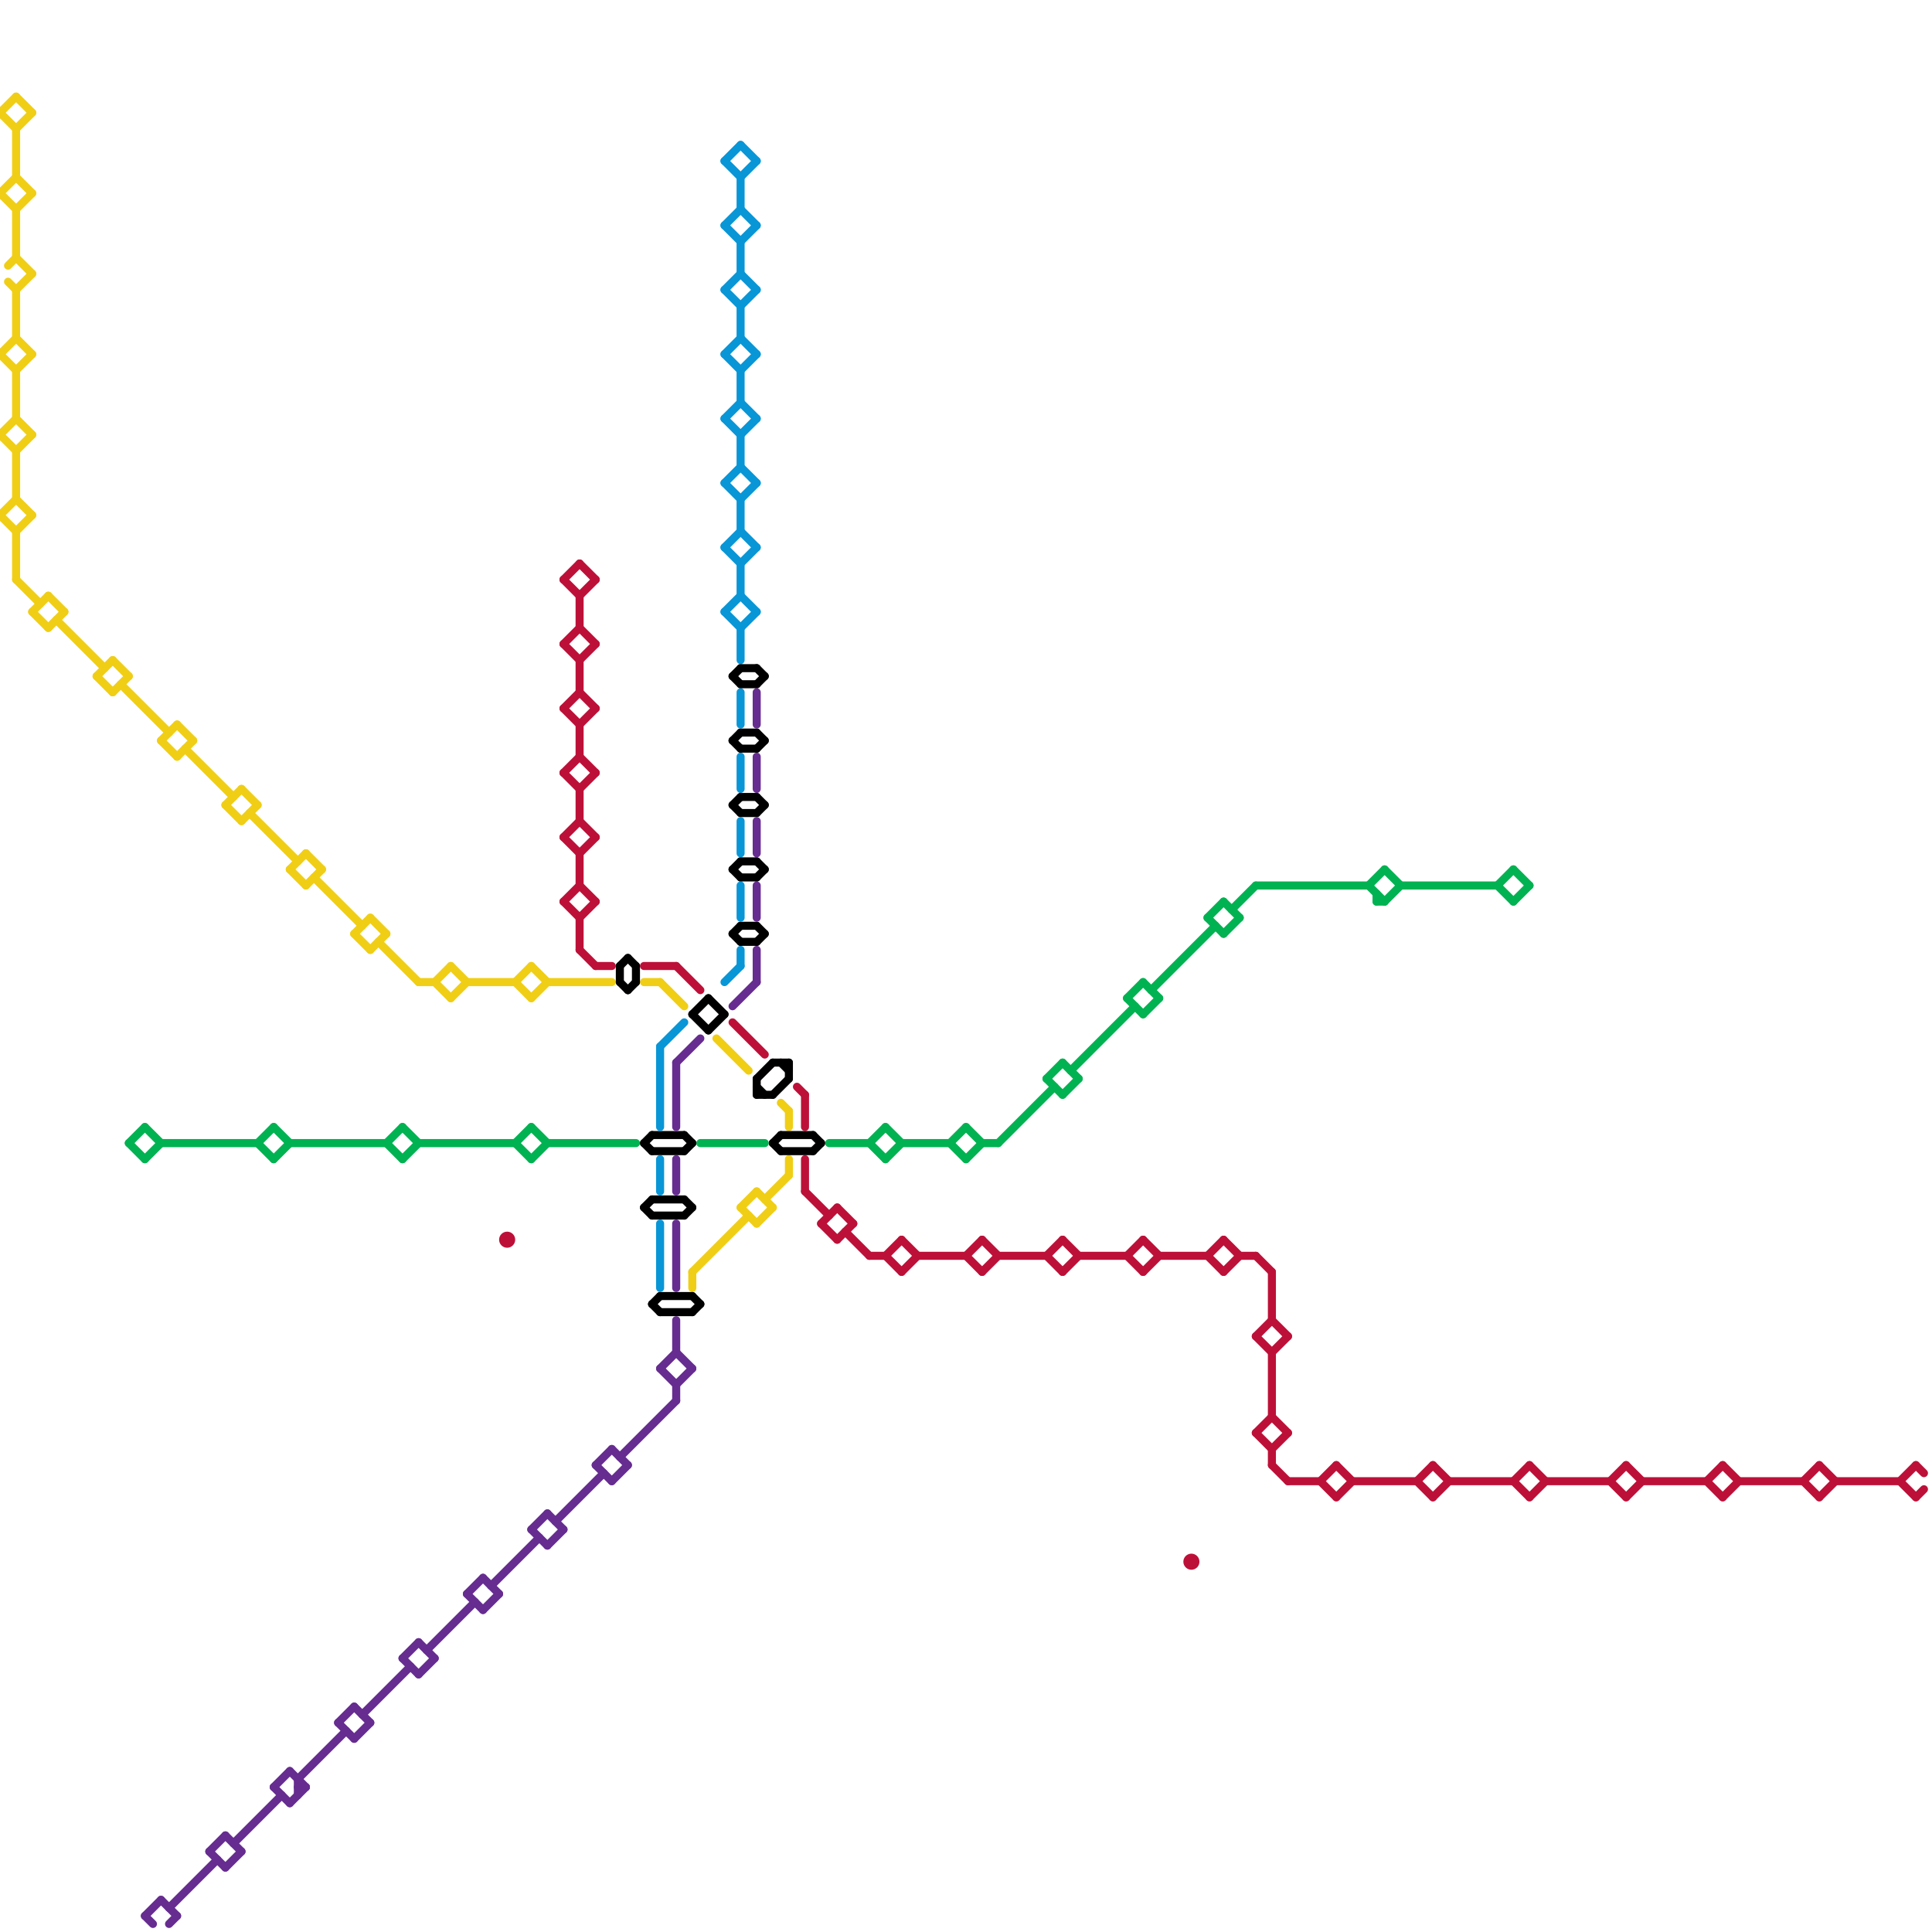 
<svg version="1.1" xmlns="http://www.w3.org/2000/svg" viewBox="0 0 240 240">
<style>line { stroke-width: 1; fill: none; stroke-linecap: round; stroke-linejoin: round; } .c0 { stroke: #f0ce15 } .c1 { stroke: #bd1038 } .c2 { stroke: #000000 } .c3 { stroke: #00b251 } .c4 { stroke: #662c90 } .c5 { stroke: #0896d7 }</style><line class="c0" x1="0" y1="64" x2="2" y2="66"/><line class="c0" x1="2" y1="46" x2="4" y2="44"/><line class="c0" x1="89" y1="129" x2="93" y2="133"/><line class="c0" x1="31" y1="101" x2="37" y2="107"/><line class="c0" x1="30" y1="98" x2="32" y2="100"/><line class="c0" x1="46" y1="114" x2="48" y2="116"/><line class="c0" x1="66" y1="124" x2="68" y2="122"/><line class="c0" x1="0" y1="54" x2="2" y2="56"/><line class="c0" x1="15" y1="85" x2="21" y2="91"/><line class="c0" x1="2" y1="32" x2="4" y2="34"/><line class="c0" x1="2" y1="42" x2="4" y2="44"/><line class="c0" x1="22" y1="94" x2="24" y2="92"/><line class="c0" x1="2" y1="52" x2="4" y2="54"/><line class="c0" x1="6" y1="78" x2="8" y2="76"/><line class="c0" x1="12" y1="84" x2="14" y2="82"/><line class="c0" x1="2" y1="56" x2="2" y2="62"/><line class="c0" x1="82" y1="122" x2="85" y2="125"/><line class="c0" x1="0" y1="14" x2="2" y2="12"/><line class="c0" x1="2" y1="16" x2="2" y2="22"/><line class="c0" x1="97" y1="137" x2="98" y2="138"/><line class="c0" x1="54" y1="122" x2="56" y2="120"/><line class="c0" x1="28" y1="100" x2="30" y2="102"/><line class="c0" x1="86" y1="158" x2="86" y2="160"/><line class="c0" x1="92" y1="150" x2="94" y2="148"/><line class="c0" x1="56" y1="124" x2="58" y2="122"/><line class="c0" x1="2" y1="66" x2="4" y2="64"/><line class="c0" x1="1" y1="33" x2="2" y2="32"/><line class="c0" x1="2" y1="36" x2="4" y2="34"/><line class="c0" x1="12" y1="84" x2="14" y2="86"/><line class="c0" x1="94" y1="148" x2="96" y2="150"/><line class="c0" x1="64" y1="122" x2="66" y2="124"/><line class="c0" x1="39" y1="109" x2="45" y2="115"/><line class="c0" x1="54" y1="122" x2="56" y2="124"/><line class="c0" x1="56" y1="120" x2="58" y2="122"/><line class="c0" x1="1" y1="35" x2="2" y2="36"/><line class="c0" x1="0" y1="24" x2="2" y2="26"/><line class="c0" x1="36" y1="108" x2="38" y2="110"/><line class="c0" x1="92" y1="150" x2="94" y2="152"/><line class="c0" x1="2" y1="12" x2="4" y2="14"/><line class="c0" x1="2" y1="22" x2="4" y2="24"/><line class="c0" x1="23" y1="93" x2="29" y2="99"/><line class="c0" x1="30" y1="102" x2="32" y2="100"/><line class="c0" x1="52" y1="122" x2="54" y2="122"/><line class="c0" x1="7" y1="77" x2="13" y2="83"/><line class="c0" x1="2" y1="26" x2="2" y2="32"/><line class="c0" x1="14" y1="86" x2="16" y2="84"/><line class="c0" x1="66" y1="120" x2="68" y2="122"/><line class="c0" x1="68" y1="122" x2="76" y2="122"/><line class="c0" x1="46" y1="118" x2="48" y2="116"/><line class="c0" x1="38" y1="110" x2="40" y2="108"/><line class="c0" x1="2" y1="46" x2="2" y2="52"/><line class="c0" x1="2" y1="66" x2="2" y2="72"/><line class="c0" x1="80" y1="122" x2="82" y2="122"/><line class="c0" x1="2" y1="56" x2="4" y2="54"/><line class="c0" x1="14" y1="82" x2="16" y2="84"/><line class="c0" x1="0" y1="14" x2="2" y2="16"/><line class="c0" x1="2" y1="26" x2="4" y2="24"/><line class="c0" x1="0" y1="44" x2="2" y2="42"/><line class="c0" x1="86" y1="158" x2="93" y2="151"/><line class="c0" x1="98" y1="138" x2="98" y2="140"/><line class="c0" x1="20" y1="92" x2="22" y2="90"/><line class="c0" x1="95" y1="149" x2="98" y2="146"/><line class="c0" x1="58" y1="122" x2="64" y2="122"/><line class="c0" x1="98" y1="144" x2="98" y2="146"/><line class="c0" x1="28" y1="100" x2="30" y2="98"/><line class="c0" x1="2" y1="62" x2="4" y2="64"/><line class="c0" x1="44" y1="116" x2="46" y2="114"/><line class="c0" x1="4" y1="76" x2="6" y2="74"/><line class="c0" x1="0" y1="64" x2="2" y2="62"/><line class="c0" x1="0" y1="44" x2="2" y2="46"/><line class="c0" x1="2" y1="16" x2="4" y2="14"/><line class="c0" x1="2" y1="72" x2="5" y2="75"/><line class="c0" x1="2" y1="36" x2="2" y2="42"/><line class="c0" x1="20" y1="92" x2="22" y2="94"/><line class="c0" x1="64" y1="122" x2="66" y2="120"/><line class="c0" x1="94" y1="152" x2="96" y2="150"/><line class="c0" x1="22" y1="90" x2="24" y2="92"/><line class="c0" x1="0" y1="54" x2="2" y2="52"/><line class="c0" x1="6" y1="74" x2="8" y2="76"/><line class="c0" x1="38" y1="106" x2="40" y2="108"/><line class="c0" x1="47" y1="117" x2="52" y2="122"/><line class="c0" x1="0" y1="24" x2="2" y2="22"/><line class="c0" x1="44" y1="116" x2="46" y2="118"/><line class="c0" x1="36" y1="108" x2="38" y2="106"/><line class="c0" x1="4" y1="76" x2="6" y2="78"/><line class="c1" x1="228" y1="184" x2="236" y2="184"/><line class="c1" x1="224" y1="184" x2="226" y2="182"/><line class="c1" x1="100" y1="144" x2="100" y2="148"/><line class="c1" x1="202" y1="182" x2="204" y2="184"/><line class="c1" x1="142" y1="154" x2="144" y2="156"/><line class="c1" x1="72" y1="114" x2="72" y2="118"/><line class="c1" x1="122" y1="154" x2="124" y2="156"/><line class="c1" x1="140" y1="156" x2="142" y2="154"/><line class="c1" x1="154" y1="156" x2="156" y2="156"/><line class="c1" x1="130" y1="156" x2="132" y2="154"/><line class="c1" x1="70" y1="104" x2="72" y2="102"/><line class="c1" x1="212" y1="184" x2="214" y2="182"/><line class="c1" x1="158" y1="158" x2="158" y2="164"/><line class="c1" x1="72" y1="106" x2="74" y2="104"/><line class="c1" x1="70" y1="88" x2="72" y2="86"/><line class="c1" x1="214" y1="186" x2="216" y2="184"/><line class="c1" x1="216" y1="184" x2="224" y2="184"/><line class="c1" x1="102" y1="152" x2="104" y2="150"/><line class="c1" x1="192" y1="184" x2="200" y2="184"/><line class="c1" x1="200" y1="184" x2="202" y2="182"/><line class="c1" x1="152" y1="158" x2="154" y2="156"/><line class="c1" x1="70" y1="112" x2="72" y2="110"/><line class="c1" x1="156" y1="156" x2="158" y2="158"/><line class="c1" x1="72" y1="70" x2="74" y2="72"/><line class="c1" x1="80" y1="120" x2="84" y2="120"/><line class="c1" x1="158" y1="168" x2="160" y2="166"/><line class="c1" x1="188" y1="184" x2="190" y2="186"/><line class="c1" x1="70" y1="104" x2="72" y2="106"/><line class="c1" x1="190" y1="182" x2="192" y2="184"/><line class="c1" x1="72" y1="94" x2="74" y2="96"/><line class="c1" x1="176" y1="184" x2="178" y2="182"/><line class="c1" x1="70" y1="88" x2="72" y2="90"/><line class="c1" x1="204" y1="184" x2="212" y2="184"/><line class="c1" x1="178" y1="186" x2="180" y2="184"/><line class="c1" x1="105" y1="153" x2="108" y2="156"/><line class="c1" x1="166" y1="182" x2="168" y2="184"/><line class="c1" x1="104" y1="154" x2="106" y2="152"/><line class="c1" x1="102" y1="152" x2="104" y2="154"/><line class="c1" x1="200" y1="184" x2="202" y2="186"/><line class="c1" x1="144" y1="156" x2="150" y2="156"/><line class="c1" x1="164" y1="184" x2="166" y2="182"/><line class="c1" x1="226" y1="186" x2="228" y2="184"/><line class="c1" x1="224" y1="184" x2="226" y2="186"/><line class="c1" x1="134" y1="156" x2="140" y2="156"/><line class="c1" x1="180" y1="184" x2="188" y2="184"/><line class="c1" x1="70" y1="96" x2="72" y2="94"/><line class="c1" x1="72" y1="74" x2="74" y2="72"/><line class="c1" x1="238" y1="186" x2="239" y2="185"/><line class="c1" x1="176" y1="184" x2="178" y2="186"/><line class="c1" x1="142" y1="158" x2="144" y2="156"/><line class="c1" x1="140" y1="156" x2="142" y2="158"/><line class="c1" x1="190" y1="186" x2="192" y2="184"/><line class="c1" x1="72" y1="90" x2="74" y2="88"/><line class="c1" x1="150" y1="156" x2="152" y2="154"/><line class="c1" x1="130" y1="156" x2="132" y2="158"/><line class="c1" x1="178" y1="182" x2="180" y2="184"/><line class="c1" x1="238" y1="182" x2="239" y2="183"/><line class="c1" x1="214" y1="182" x2="216" y2="184"/><line class="c1" x1="70" y1="72" x2="72" y2="70"/><line class="c1" x1="100" y1="136" x2="100" y2="140"/><line class="c1" x1="132" y1="154" x2="134" y2="156"/><line class="c1" x1="108" y1="156" x2="110" y2="156"/><line class="c1" x1="158" y1="180" x2="160" y2="178"/><line class="c1" x1="212" y1="184" x2="214" y2="186"/><line class="c1" x1="166" y1="186" x2="168" y2="184"/><line class="c1" x1="152" y1="154" x2="154" y2="156"/><line class="c1" x1="164" y1="184" x2="166" y2="186"/><line class="c1" x1="72" y1="82" x2="72" y2="86"/><line class="c1" x1="120" y1="156" x2="122" y2="154"/><line class="c1" x1="70" y1="96" x2="72" y2="98"/><line class="c1" x1="124" y1="156" x2="130" y2="156"/><line class="c1" x1="100" y1="148" x2="103" y2="151"/><line class="c1" x1="202" y1="186" x2="204" y2="184"/><line class="c1" x1="72" y1="118" x2="74" y2="120"/><line class="c1" x1="72" y1="86" x2="74" y2="88"/><line class="c1" x1="72" y1="106" x2="72" y2="110"/><line class="c1" x1="72" y1="74" x2="72" y2="78"/><line class="c1" x1="158" y1="164" x2="160" y2="166"/><line class="c1" x1="70" y1="112" x2="72" y2="114"/><line class="c1" x1="150" y1="156" x2="152" y2="158"/><line class="c1" x1="158" y1="180" x2="158" y2="182"/><line class="c1" x1="158" y1="176" x2="160" y2="178"/><line class="c1" x1="84" y1="120" x2="87" y2="123"/><line class="c1" x1="72" y1="102" x2="74" y2="104"/><line class="c1" x1="156" y1="166" x2="158" y2="164"/><line class="c1" x1="74" y1="120" x2="76" y2="120"/><line class="c1" x1="156" y1="178" x2="158" y2="176"/><line class="c1" x1="72" y1="90" x2="72" y2="94"/><line class="c1" x1="158" y1="182" x2="160" y2="184"/><line class="c1" x1="132" y1="158" x2="134" y2="156"/><line class="c1" x1="112" y1="154" x2="114" y2="156"/><line class="c1" x1="72" y1="98" x2="74" y2="96"/><line class="c1" x1="120" y1="156" x2="122" y2="158"/><line class="c1" x1="236" y1="184" x2="238" y2="182"/><line class="c1" x1="91" y1="127" x2="95" y2="131"/><line class="c1" x1="110" y1="156" x2="112" y2="154"/><line class="c1" x1="70" y1="80" x2="72" y2="78"/><line class="c1" x1="160" y1="184" x2="164" y2="184"/><line class="c1" x1="104" y1="150" x2="106" y2="152"/><line class="c1" x1="168" y1="184" x2="176" y2="184"/><line class="c1" x1="226" y1="182" x2="228" y2="184"/><line class="c1" x1="72" y1="114" x2="74" y2="112"/><line class="c1" x1="188" y1="184" x2="190" y2="182"/><line class="c1" x1="72" y1="82" x2="74" y2="80"/><line class="c1" x1="156" y1="166" x2="158" y2="168"/><line class="c1" x1="114" y1="156" x2="120" y2="156"/><line class="c1" x1="156" y1="178" x2="158" y2="180"/><line class="c1" x1="158" y1="168" x2="158" y2="176"/><line class="c1" x1="72" y1="78" x2="74" y2="80"/><line class="c1" x1="122" y1="158" x2="124" y2="156"/><line class="c1" x1="236" y1="184" x2="238" y2="186"/><line class="c1" x1="112" y1="158" x2="114" y2="156"/><line class="c1" x1="72" y1="110" x2="74" y2="112"/><line class="c1" x1="110" y1="156" x2="112" y2="158"/><line class="c1" x1="99" y1="135" x2="100" y2="136"/><line class="c1" x1="70" y1="80" x2="72" y2="82"/><line class="c1" x1="70" y1="72" x2="72" y2="74"/><line class="c1" x1="72" y1="98" x2="72" y2="102"/><circle cx="63" cy="154" r="1" fill="#bd1038" /><circle cx="148" cy="194" r="1" fill="#bd1038" /><line class="c2" x1="91" y1="84" x2="92" y2="83"/><line class="c2" x1="98" y1="132" x2="98" y2="134"/><line class="c2" x1="91" y1="92" x2="92" y2="93"/><line class="c2" x1="91" y1="116" x2="92" y2="115"/><line class="c2" x1="101" y1="141" x2="102" y2="142"/><line class="c2" x1="94" y1="109" x2="95" y2="108"/><line class="c2" x1="78" y1="119" x2="79" y2="120"/><line class="c2" x1="94" y1="117" x2="95" y2="116"/><line class="c2" x1="86" y1="126" x2="88" y2="124"/><line class="c2" x1="92" y1="109" x2="94" y2="109"/><line class="c2" x1="97" y1="141" x2="101" y2="141"/><line class="c2" x1="94" y1="91" x2="95" y2="92"/><line class="c2" x1="94" y1="83" x2="95" y2="84"/><line class="c2" x1="97" y1="143" x2="101" y2="143"/><line class="c2" x1="94" y1="135" x2="95" y2="136"/><line class="c2" x1="77" y1="120" x2="78" y2="119"/><line class="c2" x1="79" y1="120" x2="79" y2="122"/><line class="c2" x1="91" y1="108" x2="92" y2="107"/><line class="c2" x1="80" y1="150" x2="81" y2="151"/><line class="c2" x1="91" y1="100" x2="92" y2="99"/><line class="c2" x1="80" y1="142" x2="81" y2="143"/><line class="c2" x1="81" y1="162" x2="82" y2="163"/><line class="c2" x1="81" y1="143" x2="85" y2="143"/><line class="c2" x1="82" y1="163" x2="86" y2="163"/><line class="c2" x1="78" y1="123" x2="79" y2="122"/><line class="c2" x1="94" y1="85" x2="95" y2="84"/><line class="c2" x1="85" y1="149" x2="86" y2="150"/><line class="c2" x1="91" y1="116" x2="92" y2="117"/><line class="c2" x1="88" y1="128" x2="90" y2="126"/><line class="c2" x1="96" y1="142" x2="97" y2="143"/><line class="c2" x1="81" y1="149" x2="85" y2="149"/><line class="c2" x1="91" y1="84" x2="92" y2="85"/><line class="c2" x1="85" y1="151" x2="86" y2="150"/><line class="c2" x1="86" y1="163" x2="87" y2="162"/><line class="c2" x1="92" y1="91" x2="94" y2="91"/><line class="c2" x1="94" y1="107" x2="95" y2="108"/><line class="c2" x1="92" y1="93" x2="94" y2="93"/><line class="c2" x1="92" y1="99" x2="94" y2="99"/><line class="c2" x1="94" y1="115" x2="95" y2="116"/><line class="c2" x1="96" y1="132" x2="98" y2="132"/><line class="c2" x1="92" y1="101" x2="94" y2="101"/><line class="c2" x1="77" y1="122" x2="78" y2="123"/><line class="c2" x1="88" y1="124" x2="90" y2="126"/><line class="c2" x1="81" y1="151" x2="85" y2="151"/><line class="c2" x1="94" y1="93" x2="95" y2="92"/><line class="c2" x1="94" y1="101" x2="95" y2="100"/><line class="c2" x1="91" y1="108" x2="92" y2="109"/><line class="c2" x1="94" y1="134" x2="94" y2="136"/><line class="c2" x1="96" y1="136" x2="98" y2="134"/><line class="c2" x1="91" y1="100" x2="92" y2="101"/><line class="c2" x1="77" y1="120" x2="77" y2="122"/><line class="c2" x1="92" y1="117" x2="94" y2="117"/><line class="c2" x1="86" y1="161" x2="87" y2="162"/><line class="c2" x1="91" y1="92" x2="92" y2="91"/><line class="c2" x1="85" y1="141" x2="86" y2="142"/><line class="c2" x1="94" y1="99" x2="95" y2="100"/><line class="c2" x1="94" y1="136" x2="96" y2="136"/><line class="c2" x1="101" y1="143" x2="102" y2="142"/><line class="c2" x1="82" y1="161" x2="86" y2="161"/><line class="c2" x1="81" y1="141" x2="85" y2="141"/><line class="c2" x1="97" y1="132" x2="98" y2="133"/><line class="c2" x1="94" y1="134" x2="96" y2="132"/><line class="c2" x1="92" y1="83" x2="94" y2="83"/><line class="c2" x1="85" y1="143" x2="86" y2="142"/><line class="c2" x1="92" y1="85" x2="94" y2="85"/><line class="c2" x1="86" y1="126" x2="88" y2="128"/><line class="c2" x1="80" y1="150" x2="81" y2="149"/><line class="c2" x1="81" y1="162" x2="82" y2="161"/><line class="c2" x1="80" y1="142" x2="81" y2="141"/><line class="c2" x1="92" y1="107" x2="94" y2="107"/><line class="c2" x1="96" y1="142" x2="97" y2="141"/><line class="c2" x1="92" y1="115" x2="94" y2="115"/><line class="c3" x1="132" y1="132" x2="134" y2="134"/><line class="c3" x1="171" y1="111" x2="171" y2="112"/><line class="c3" x1="48" y1="142" x2="50" y2="140"/><line class="c3" x1="110" y1="144" x2="112" y2="142"/><line class="c3" x1="156" y1="110" x2="170" y2="110"/><line class="c3" x1="66" y1="144" x2="68" y2="142"/><line class="c3" x1="64" y1="142" x2="66" y2="144"/><line class="c3" x1="188" y1="112" x2="190" y2="110"/><line class="c3" x1="140" y1="124" x2="142" y2="126"/><line class="c3" x1="186" y1="110" x2="188" y2="112"/><line class="c3" x1="124" y1="142" x2="131" y2="135"/><line class="c3" x1="50" y1="144" x2="52" y2="142"/><line class="c3" x1="170" y1="110" x2="172" y2="112"/><line class="c3" x1="103" y1="142" x2="108" y2="142"/><line class="c3" x1="142" y1="122" x2="144" y2="124"/><line class="c3" x1="66" y1="140" x2="68" y2="142"/><line class="c3" x1="20" y1="142" x2="32" y2="142"/><line class="c3" x1="18" y1="144" x2="20" y2="142"/><line class="c3" x1="188" y1="108" x2="190" y2="110"/><line class="c3" x1="118" y1="142" x2="120" y2="140"/><line class="c3" x1="133" y1="133" x2="141" y2="125"/><line class="c3" x1="130" y1="134" x2="132" y2="136"/><line class="c3" x1="152" y1="116" x2="154" y2="114"/><line class="c3" x1="50" y1="140" x2="52" y2="142"/><line class="c3" x1="140" y1="124" x2="142" y2="122"/><line class="c3" x1="64" y1="142" x2="66" y2="140"/><line class="c3" x1="153" y1="113" x2="156" y2="110"/><line class="c3" x1="120" y1="144" x2="122" y2="142"/><line class="c3" x1="186" y1="110" x2="188" y2="108"/><line class="c3" x1="150" y1="114" x2="152" y2="116"/><line class="c3" x1="122" y1="142" x2="124" y2="142"/><line class="c3" x1="18" y1="140" x2="20" y2="142"/><line class="c3" x1="68" y1="142" x2="79" y2="142"/><line class="c3" x1="170" y1="110" x2="172" y2="108"/><line class="c3" x1="108" y1="142" x2="110" y2="144"/><line class="c3" x1="152" y1="112" x2="154" y2="114"/><line class="c3" x1="112" y1="142" x2="118" y2="142"/><line class="c3" x1="16" y1="142" x2="18" y2="144"/><line class="c3" x1="171" y1="112" x2="172" y2="112"/><line class="c3" x1="110" y1="140" x2="112" y2="142"/><line class="c3" x1="120" y1="140" x2="122" y2="142"/><line class="c3" x1="130" y1="134" x2="132" y2="132"/><line class="c3" x1="52" y1="142" x2="64" y2="142"/><line class="c3" x1="34" y1="144" x2="36" y2="142"/><line class="c3" x1="142" y1="126" x2="144" y2="124"/><line class="c3" x1="174" y1="110" x2="186" y2="110"/><line class="c3" x1="150" y1="114" x2="152" y2="112"/><line class="c3" x1="172" y1="112" x2="174" y2="110"/><line class="c3" x1="32" y1="142" x2="34" y2="144"/><line class="c3" x1="48" y1="142" x2="50" y2="144"/><line class="c3" x1="87" y1="142" x2="95" y2="142"/><line class="c3" x1="36" y1="142" x2="48" y2="142"/><line class="c3" x1="132" y1="136" x2="134" y2="134"/><line class="c3" x1="143" y1="123" x2="151" y2="115"/><line class="c3" x1="34" y1="140" x2="36" y2="142"/><line class="c3" x1="108" y1="142" x2="110" y2="140"/><line class="c3" x1="172" y1="108" x2="174" y2="110"/><line class="c3" x1="16" y1="142" x2="18" y2="140"/><line class="c3" x1="118" y1="142" x2="120" y2="144"/><line class="c3" x1="32" y1="142" x2="34" y2="140"/><line class="c4" x1="84" y1="132" x2="87" y2="129"/><line class="c4" x1="84" y1="172" x2="84" y2="174"/><line class="c4" x1="58" y1="198" x2="60" y2="200"/><line class="c4" x1="66" y1="190" x2="68" y2="188"/><line class="c4" x1="94" y1="102" x2="94" y2="106"/><line class="c4" x1="52" y1="204" x2="54" y2="206"/><line class="c4" x1="94" y1="110" x2="94" y2="114"/><line class="c4" x1="74" y1="182" x2="76" y2="180"/><line class="c4" x1="18" y1="238" x2="19" y2="239"/><line class="c4" x1="37" y1="222" x2="38" y2="222"/><line class="c4" x1="68" y1="188" x2="70" y2="190"/><line class="c4" x1="60" y1="196" x2="62" y2="198"/><line class="c4" x1="36" y1="224" x2="38" y2="222"/><line class="c4" x1="37" y1="221" x2="43" y2="215"/><line class="c4" x1="84" y1="164" x2="84" y2="168"/><line class="c4" x1="44" y1="216" x2="46" y2="214"/><line class="c4" x1="84" y1="172" x2="86" y2="170"/><line class="c4" x1="58" y1="198" x2="60" y2="196"/><line class="c4" x1="45" y1="213" x2="51" y2="207"/><line class="c4" x1="94" y1="118" x2="94" y2="122"/><line class="c4" x1="82" y1="170" x2="84" y2="172"/><line class="c4" x1="36" y1="220" x2="38" y2="222"/><line class="c4" x1="42" y1="214" x2="44" y2="216"/><line class="c4" x1="94" y1="94" x2="94" y2="98"/><line class="c4" x1="60" y1="200" x2="62" y2="198"/><line class="c4" x1="50" y1="206" x2="52" y2="208"/><line class="c4" x1="37" y1="221" x2="37" y2="223"/><line class="c4" x1="21" y1="237" x2="27" y2="231"/><line class="c4" x1="84" y1="132" x2="84" y2="140"/><line class="c4" x1="28" y1="232" x2="30" y2="230"/><line class="c4" x1="84" y1="144" x2="84" y2="148"/><line class="c4" x1="26" y1="230" x2="28" y2="232"/><line class="c4" x1="44" y1="212" x2="46" y2="214"/><line class="c4" x1="94" y1="86" x2="94" y2="90"/><line class="c4" x1="29" y1="229" x2="35" y2="223"/><line class="c4" x1="21" y1="239" x2="22" y2="238"/><line class="c4" x1="77" y1="181" x2="84" y2="174"/><line class="c4" x1="84" y1="168" x2="86" y2="170"/><line class="c4" x1="76" y1="180" x2="78" y2="182"/><line class="c4" x1="34" y1="222" x2="36" y2="224"/><line class="c4" x1="61" y1="197" x2="67" y2="191"/><line class="c4" x1="82" y1="170" x2="84" y2="168"/><line class="c4" x1="42" y1="214" x2="44" y2="212"/><line class="c4" x1="69" y1="189" x2="75" y2="183"/><line class="c4" x1="68" y1="192" x2="70" y2="190"/><line class="c4" x1="28" y1="228" x2="30" y2="230"/><line class="c4" x1="66" y1="190" x2="68" y2="192"/><line class="c4" x1="50" y1="206" x2="52" y2="204"/><line class="c4" x1="76" y1="184" x2="78" y2="182"/><line class="c4" x1="74" y1="182" x2="76" y2="184"/><line class="c4" x1="18" y1="238" x2="20" y2="236"/><line class="c4" x1="84" y1="152" x2="84" y2="160"/><line class="c4" x1="26" y1="230" x2="28" y2="228"/><line class="c4" x1="52" y1="208" x2="54" y2="206"/><line class="c4" x1="91" y1="125" x2="94" y2="122"/><line class="c4" x1="34" y1="222" x2="36" y2="220"/><line class="c4" x1="53" y1="205" x2="59" y2="199"/><line class="c4" x1="20" y1="236" x2="22" y2="238"/><line class="c5" x1="92" y1="62" x2="94" y2="60"/><line class="c5" x1="92" y1="22" x2="92" y2="26"/><line class="c5" x1="90" y1="60" x2="92" y2="62"/><line class="c5" x1="92" y1="70" x2="94" y2="68"/><line class="c5" x1="92" y1="30" x2="92" y2="34"/><line class="c5" x1="90" y1="36" x2="92" y2="34"/><line class="c5" x1="90" y1="44" x2="92" y2="42"/><line class="c5" x1="92" y1="22" x2="94" y2="20"/><line class="c5" x1="82" y1="130" x2="85" y2="127"/><line class="c5" x1="92" y1="66" x2="94" y2="68"/><line class="c5" x1="92" y1="30" x2="94" y2="28"/><line class="c5" x1="90" y1="28" x2="92" y2="30"/><line class="c5" x1="92" y1="86" x2="92" y2="90"/><line class="c5" x1="92" y1="94" x2="92" y2="98"/><line class="c5" x1="90" y1="76" x2="92" y2="78"/><line class="c5" x1="92" y1="46" x2="92" y2="50"/><line class="c5" x1="92" y1="54" x2="94" y2="52"/><line class="c5" x1="90" y1="52" x2="92" y2="54"/><line class="c5" x1="92" y1="54" x2="92" y2="58"/><line class="c5" x1="90" y1="60" x2="92" y2="58"/><line class="c5" x1="92" y1="102" x2="92" y2="106"/><line class="c5" x1="92" y1="26" x2="94" y2="28"/><line class="c5" x1="82" y1="130" x2="82" y2="140"/><line class="c5" x1="92" y1="110" x2="92" y2="114"/><line class="c5" x1="82" y1="144" x2="82" y2="148"/><line class="c5" x1="92" y1="46" x2="94" y2="44"/><line class="c5" x1="92" y1="58" x2="94" y2="60"/><line class="c5" x1="90" y1="28" x2="92" y2="26"/><line class="c5" x1="90" y1="20" x2="92" y2="22"/><line class="c5" x1="92" y1="78" x2="92" y2="82"/><line class="c5" x1="92" y1="118" x2="92" y2="120"/><line class="c5" x1="90" y1="68" x2="92" y2="70"/><line class="c5" x1="92" y1="78" x2="94" y2="76"/><line class="c5" x1="90" y1="76" x2="92" y2="74"/><line class="c5" x1="90" y1="52" x2="92" y2="50"/><line class="c5" x1="92" y1="50" x2="94" y2="52"/><line class="c5" x1="92" y1="18" x2="94" y2="20"/><line class="c5" x1="90" y1="36" x2="92" y2="38"/><line class="c5" x1="92" y1="38" x2="92" y2="42"/><line class="c5" x1="92" y1="74" x2="94" y2="76"/><line class="c5" x1="90" y1="44" x2="92" y2="46"/><line class="c5" x1="92" y1="38" x2="94" y2="36"/><line class="c5" x1="82" y1="152" x2="82" y2="160"/><line class="c5" x1="90" y1="20" x2="92" y2="18"/><line class="c5" x1="92" y1="62" x2="92" y2="66"/><line class="c5" x1="92" y1="70" x2="92" y2="74"/><line class="c5" x1="90" y1="68" x2="92" y2="66"/><line class="c5" x1="92" y1="34" x2="94" y2="36"/><line class="c5" x1="90" y1="122" x2="92" y2="120"/><line class="c5" x1="92" y1="42" x2="94" y2="44"/>


</svg>

